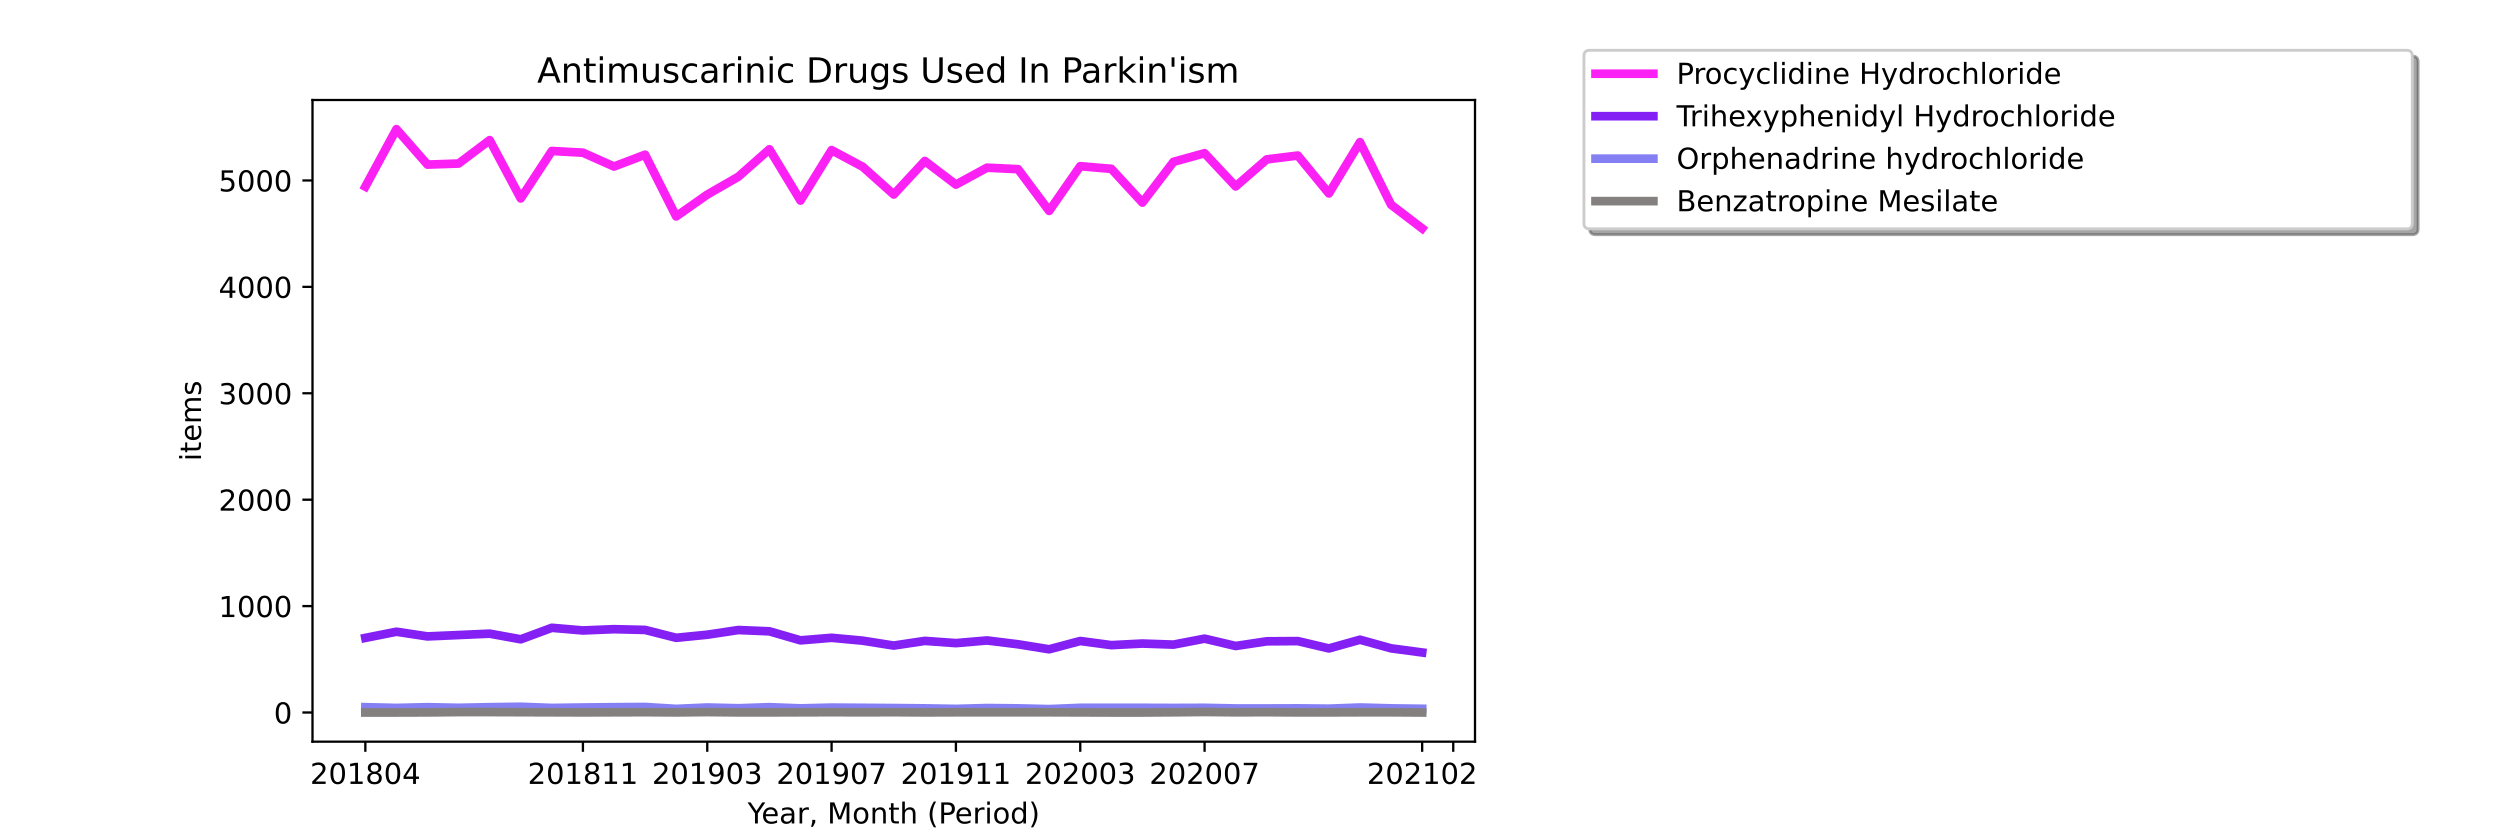 <?xml version="1.0" encoding="utf-8" standalone="no"?>
<!DOCTYPE svg PUBLIC "-//W3C//DTD SVG 1.1//EN"
  "http://www.w3.org/Graphics/SVG/1.1/DTD/svg11.dtd">
<!-- Created with matplotlib (https://matplotlib.org/) -->
<svg height="288pt" version="1.1" viewBox="0 0 864 288" width="864pt" xmlns="http://www.w3.org/2000/svg" xmlns:xlink="http://www.w3.org/1999/xlink">
 <defs>
  <style type="text/css">*{stroke-linecap:butt;stroke-linejoin:round;}</style>
 </defs>
 <g id="figure_1">
  <g id="patch_1">
   <path d="M 0 288 
L 864 288 
L 864 0 
L 0 0 
z
" style="fill:#ffffff;"/>
  </g>
  <g id="axes_1">
   <g id="patch_2">
    <path d="M 108 256.32 
L 509.76 256.32 
L 509.76 34.56 
L 108 34.56 
z
" style="fill:#ffffff;"/>
   </g>
   <g id="matplotlib.axis_1">
    <g id="xtick_1">
     <g id="line2d_1">
      <defs>
       <path d="M 0 0 
L 0 3.5 
" id="m2c5f5cffbd" style="stroke:#000000;stroke-width:0.8;"/>
      </defs>
      <g>
       <use style="stroke:#000000;stroke-width:0.8;" x="126.262" xlink:href="#m2c5f5cffbd" y="256.32"/>
      </g>
     </g>
     <g id="text_1">
      <!-- 201804 -->
      <g transform="translate(107.174 270.918)scale(0.1 -0.1)">
       <defs>
        <path d="M 19.188 8.297 
L 53.609 8.297 
L 53.609 0 
L 7.328 0 
L 7.328 8.297 
Q 12.938 14.109 22.625 23.891 
Q 32.328 33.688 34.812 36.531 
Q 39.547 41.844 41.422 45.531 
Q 43.312 49.219 43.312 52.781 
Q 43.312 58.594 39.234 62.25 
Q 35.156 65.922 28.609 65.922 
Q 23.969 65.922 18.812 64.312 
Q 13.672 62.703 7.812 59.422 
L 7.812 69.391 
Q 13.766 71.781 18.938 73 
Q 24.125 74.219 28.422 74.219 
Q 39.75 74.219 46.484 68.547 
Q 53.219 62.891 53.219 53.422 
Q 53.219 48.922 51.531 44.891 
Q 49.859 40.875 45.406 35.406 
Q 44.188 33.984 37.641 27.219 
Q 31.109 20.453 19.188 8.297 
z
" id="DejaVuSans-50"/>
        <path d="M 31.781 66.406 
Q 24.172 66.406 20.328 58.906 
Q 16.5 51.422 16.5 36.375 
Q 16.5 21.391 20.328 13.891 
Q 24.172 6.391 31.781 6.391 
Q 39.453 6.391 43.281 13.891 
Q 47.125 21.391 47.125 36.375 
Q 47.125 51.422 43.281 58.906 
Q 39.453 66.406 31.781 66.406 
z
M 31.781 74.219 
Q 44.047 74.219 50.516 64.516 
Q 56.984 54.828 56.984 36.375 
Q 56.984 17.969 50.516 8.266 
Q 44.047 -1.422 31.781 -1.422 
Q 19.531 -1.422 13.062 8.266 
Q 6.594 17.969 6.594 36.375 
Q 6.594 54.828 13.062 64.516 
Q 19.531 74.219 31.781 74.219 
z
" id="DejaVuSans-48"/>
        <path d="M 12.406 8.297 
L 28.516 8.297 
L 28.516 63.922 
L 10.984 60.406 
L 10.984 69.391 
L 28.422 72.906 
L 38.281 72.906 
L 38.281 8.297 
L 54.391 8.297 
L 54.391 0 
L 12.406 0 
z
" id="DejaVuSans-49"/>
        <path d="M 31.781 34.625 
Q 24.75 34.625 20.719 30.859 
Q 16.703 27.094 16.703 20.516 
Q 16.703 13.922 20.719 10.156 
Q 24.75 6.391 31.781 6.391 
Q 38.812 6.391 42.859 10.172 
Q 46.922 13.969 46.922 20.516 
Q 46.922 27.094 42.891 30.859 
Q 38.875 34.625 31.781 34.625 
z
M 21.922 38.812 
Q 15.578 40.375 12.031 44.719 
Q 8.5 49.078 8.5 55.328 
Q 8.5 64.062 14.719 69.141 
Q 20.953 74.219 31.781 74.219 
Q 42.672 74.219 48.875 69.141 
Q 55.078 64.062 55.078 55.328 
Q 55.078 49.078 51.531 44.719 
Q 48 40.375 41.703 38.812 
Q 48.828 37.156 52.797 32.312 
Q 56.781 27.484 56.781 20.516 
Q 56.781 9.906 50.312 4.234 
Q 43.844 -1.422 31.781 -1.422 
Q 19.734 -1.422 13.25 4.234 
Q 6.781 9.906 6.781 20.516 
Q 6.781 27.484 10.781 32.312 
Q 14.797 37.156 21.922 38.812 
z
M 18.312 54.391 
Q 18.312 48.734 21.844 45.562 
Q 25.391 42.391 31.781 42.391 
Q 38.141 42.391 41.719 45.562 
Q 45.312 48.734 45.312 54.391 
Q 45.312 60.062 41.719 63.234 
Q 38.141 66.406 31.781 66.406 
Q 25.391 66.406 21.844 63.234 
Q 18.312 60.062 18.312 54.391 
z
" id="DejaVuSans-56"/>
        <path d="M 37.797 64.312 
L 12.891 25.391 
L 37.797 25.391 
z
M 35.203 72.906 
L 47.609 72.906 
L 47.609 25.391 
L 58.016 25.391 
L 58.016 17.188 
L 47.609 17.188 
L 47.609 0 
L 37.797 0 
L 37.797 17.188 
L 4.891 17.188 
L 4.891 26.703 
z
" id="DejaVuSans-52"/>
       </defs>
       <use xlink:href="#DejaVuSans-50"/>
       <use x="63.623" xlink:href="#DejaVuSans-48"/>
       <use x="127.246" xlink:href="#DejaVuSans-49"/>
       <use x="190.869" xlink:href="#DejaVuSans-56"/>
       <use x="254.492" xlink:href="#DejaVuSans-48"/>
       <use x="318.115" xlink:href="#DejaVuSans-52"/>
      </g>
     </g>
    </g>
    <g id="xtick_2">
     <g id="line2d_2">
      <g>
       <use style="stroke:#000000;stroke-width:0.8;" x="201.458" xlink:href="#m2c5f5cffbd" y="256.32"/>
      </g>
     </g>
     <g id="text_2">
      <!-- 201811 -->
      <g transform="translate(182.37 270.918)scale(0.1 -0.1)">
       <use xlink:href="#DejaVuSans-50"/>
       <use x="63.623" xlink:href="#DejaVuSans-48"/>
       <use x="127.246" xlink:href="#DejaVuSans-49"/>
       <use x="190.869" xlink:href="#DejaVuSans-56"/>
       <use x="254.492" xlink:href="#DejaVuSans-49"/>
       <use x="318.115" xlink:href="#DejaVuSans-49"/>
      </g>
     </g>
    </g>
    <g id="xtick_3">
     <g id="line2d_3">
      <g>
       <use style="stroke:#000000;stroke-width:0.8;" x="244.427" xlink:href="#m2c5f5cffbd" y="256.32"/>
      </g>
     </g>
     <g id="text_3">
      <!-- 201903 -->
      <g transform="translate(225.339 270.918)scale(0.1 -0.1)">
       <defs>
        <path d="M 10.984 1.516 
L 10.984 10.5 
Q 14.703 8.734 18.5 7.812 
Q 22.312 6.891 25.984 6.891 
Q 35.75 6.891 40.891 13.453 
Q 46.047 20.016 46.781 33.406 
Q 43.953 29.203 39.594 26.953 
Q 35.25 24.703 29.984 24.703 
Q 19.047 24.703 12.672 31.312 
Q 6.297 37.938 6.297 49.422 
Q 6.297 60.641 12.938 67.422 
Q 19.578 74.219 30.609 74.219 
Q 43.266 74.219 49.922 64.516 
Q 56.594 54.828 56.594 36.375 
Q 56.594 19.141 48.406 8.859 
Q 40.234 -1.422 26.422 -1.422 
Q 22.703 -1.422 18.891 -0.688 
Q 15.094 0.047 10.984 1.516 
z
M 30.609 32.422 
Q 37.25 32.422 41.125 36.953 
Q 45.016 41.5 45.016 49.422 
Q 45.016 57.281 41.125 61.844 
Q 37.25 66.406 30.609 66.406 
Q 23.969 66.406 20.094 61.844 
Q 16.219 57.281 16.219 49.422 
Q 16.219 41.5 20.094 36.953 
Q 23.969 32.422 30.609 32.422 
z
" id="DejaVuSans-57"/>
        <path d="M 40.578 39.312 
Q 47.656 37.797 51.625 33 
Q 55.609 28.219 55.609 21.188 
Q 55.609 10.406 48.188 4.484 
Q 40.766 -1.422 27.094 -1.422 
Q 22.516 -1.422 17.656 -0.516 
Q 12.797 0.391 7.625 2.203 
L 7.625 11.719 
Q 11.719 9.328 16.594 8.109 
Q 21.484 6.891 26.812 6.891 
Q 36.078 6.891 40.938 10.547 
Q 45.797 14.203 45.797 21.188 
Q 45.797 27.641 41.281 31.266 
Q 36.766 34.906 28.719 34.906 
L 20.219 34.906 
L 20.219 43.016 
L 29.109 43.016 
Q 36.375 43.016 40.234 45.922 
Q 44.094 48.828 44.094 54.297 
Q 44.094 59.906 40.109 62.906 
Q 36.141 65.922 28.719 65.922 
Q 24.656 65.922 20.016 65.031 
Q 15.375 64.156 9.812 62.312 
L 9.812 71.094 
Q 15.438 72.656 20.344 73.438 
Q 25.25 74.219 29.594 74.219 
Q 40.828 74.219 47.359 69.109 
Q 53.906 64.016 53.906 55.328 
Q 53.906 49.266 50.438 45.094 
Q 46.969 40.922 40.578 39.312 
z
" id="DejaVuSans-51"/>
       </defs>
       <use xlink:href="#DejaVuSans-50"/>
       <use x="63.623" xlink:href="#DejaVuSans-48"/>
       <use x="127.246" xlink:href="#DejaVuSans-49"/>
       <use x="190.869" xlink:href="#DejaVuSans-57"/>
       <use x="254.492" xlink:href="#DejaVuSans-48"/>
       <use x="318.115" xlink:href="#DejaVuSans-51"/>
      </g>
     </g>
    </g>
    <g id="xtick_4">
     <g id="line2d_4">
      <g>
       <use style="stroke:#000000;stroke-width:0.8;" x="287.396" xlink:href="#m2c5f5cffbd" y="256.32"/>
      </g>
     </g>
     <g id="text_4">
      <!-- 201907 -->
      <g transform="translate(268.308 270.918)scale(0.1 -0.1)">
       <defs>
        <path d="M 8.203 72.906 
L 55.078 72.906 
L 55.078 68.703 
L 28.609 0 
L 18.312 0 
L 43.219 64.594 
L 8.203 64.594 
z
" id="DejaVuSans-55"/>
       </defs>
       <use xlink:href="#DejaVuSans-50"/>
       <use x="63.623" xlink:href="#DejaVuSans-48"/>
       <use x="127.246" xlink:href="#DejaVuSans-49"/>
       <use x="190.869" xlink:href="#DejaVuSans-57"/>
       <use x="254.492" xlink:href="#DejaVuSans-48"/>
       <use x="318.115" xlink:href="#DejaVuSans-55"/>
      </g>
     </g>
    </g>
    <g id="xtick_5">
     <g id="line2d_5">
      <g>
       <use style="stroke:#000000;stroke-width:0.8;" x="330.364" xlink:href="#m2c5f5cffbd" y="256.32"/>
      </g>
     </g>
     <g id="text_5">
      <!-- 201911 -->
      <g transform="translate(311.277 270.918)scale(0.1 -0.1)">
       <use xlink:href="#DejaVuSans-50"/>
       <use x="63.623" xlink:href="#DejaVuSans-48"/>
       <use x="127.246" xlink:href="#DejaVuSans-49"/>
       <use x="190.869" xlink:href="#DejaVuSans-57"/>
       <use x="254.492" xlink:href="#DejaVuSans-49"/>
       <use x="318.115" xlink:href="#DejaVuSans-49"/>
      </g>
     </g>
    </g>
    <g id="xtick_6">
     <g id="line2d_6">
      <g>
       <use style="stroke:#000000;stroke-width:0.8;" x="373.333" xlink:href="#m2c5f5cffbd" y="256.32"/>
      </g>
     </g>
     <g id="text_6">
      <!-- 202003 -->
      <g transform="translate(354.246 270.918)scale(0.1 -0.1)">
       <use xlink:href="#DejaVuSans-50"/>
       <use x="63.623" xlink:href="#DejaVuSans-48"/>
       <use x="127.246" xlink:href="#DejaVuSans-50"/>
       <use x="190.869" xlink:href="#DejaVuSans-48"/>
       <use x="254.492" xlink:href="#DejaVuSans-48"/>
       <use x="318.115" xlink:href="#DejaVuSans-51"/>
      </g>
     </g>
    </g>
    <g id="xtick_7">
     <g id="line2d_7">
      <g>
       <use style="stroke:#000000;stroke-width:0.8;" x="416.302" xlink:href="#m2c5f5cffbd" y="256.32"/>
      </g>
     </g>
     <g id="text_7">
      <!-- 202007 -->
      <g transform="translate(397.215 270.918)scale(0.1 -0.1)">
       <use xlink:href="#DejaVuSans-50"/>
       <use x="63.623" xlink:href="#DejaVuSans-48"/>
       <use x="127.246" xlink:href="#DejaVuSans-50"/>
       <use x="190.869" xlink:href="#DejaVuSans-48"/>
       <use x="254.492" xlink:href="#DejaVuSans-48"/>
       <use x="318.115" xlink:href="#DejaVuSans-55"/>
      </g>
     </g>
    </g>
    <g id="xtick_8">
     <g id="line2d_8">
      <g>
       <use style="stroke:#000000;stroke-width:0.8;" x="491.498" xlink:href="#m2c5f5cffbd" y="256.32"/>
      </g>
     </g>
     <g id="text_8">
      <!-- 202102 -->
      <g transform="translate(472.411 270.918)scale(0.1 -0.1)">
       <use xlink:href="#DejaVuSans-50"/>
       <use x="63.623" xlink:href="#DejaVuSans-48"/>
       <use x="127.246" xlink:href="#DejaVuSans-50"/>
       <use x="190.869" xlink:href="#DejaVuSans-49"/>
       <use x="254.492" xlink:href="#DejaVuSans-48"/>
       <use x="318.115" xlink:href="#DejaVuSans-50"/>
      </g>
     </g>
    </g>
    <g id="xtick_9">
     <g id="line2d_9">
      <g>
       <use style="stroke:#000000;stroke-width:0.8;" x="502.24" xlink:href="#m2c5f5cffbd" y="256.32"/>
      </g>
     </g>
    </g>
    <g id="text_9">
     <!-- Year, Month (Period) -->
     <g transform="translate(258.364 284.597)scale(0.1 -0.1)">
      <defs>
       <path d="M -0.203 72.906 
L 10.406 72.906 
L 30.609 42.922 
L 50.688 72.906 
L 61.281 72.906 
L 35.5 34.719 
L 35.5 0 
L 25.594 0 
L 25.594 34.719 
z
" id="DejaVuSans-89"/>
       <path d="M 56.203 29.594 
L 56.203 25.203 
L 14.891 25.203 
Q 15.484 15.922 20.484 11.062 
Q 25.484 6.203 34.422 6.203 
Q 39.594 6.203 44.453 7.469 
Q 49.312 8.734 54.109 11.281 
L 54.109 2.781 
Q 49.266 0.734 44.188 -0.344 
Q 39.109 -1.422 33.891 -1.422 
Q 20.797 -1.422 13.156 6.188 
Q 5.516 13.812 5.516 26.812 
Q 5.516 40.234 12.766 48.109 
Q 20.016 56 32.328 56 
Q 43.359 56 49.781 48.891 
Q 56.203 41.797 56.203 29.594 
z
M 47.219 32.234 
Q 47.125 39.594 43.094 43.984 
Q 39.062 48.391 32.422 48.391 
Q 24.906 48.391 20.391 44.141 
Q 15.875 39.891 15.188 32.172 
z
" id="DejaVuSans-101"/>
       <path d="M 34.281 27.484 
Q 23.391 27.484 19.188 25 
Q 14.984 22.516 14.984 16.5 
Q 14.984 11.719 18.141 8.906 
Q 21.297 6.109 26.703 6.109 
Q 34.188 6.109 38.703 11.406 
Q 43.219 16.703 43.219 25.484 
L 43.219 27.484 
z
M 52.203 31.203 
L 52.203 0 
L 43.219 0 
L 43.219 8.297 
Q 40.141 3.328 35.547 0.953 
Q 30.953 -1.422 24.312 -1.422 
Q 15.922 -1.422 10.953 3.297 
Q 6 8.016 6 15.922 
Q 6 25.141 12.172 29.828 
Q 18.359 34.516 30.609 34.516 
L 43.219 34.516 
L 43.219 35.406 
Q 43.219 41.609 39.141 45 
Q 35.062 48.391 27.688 48.391 
Q 23 48.391 18.547 47.266 
Q 14.109 46.141 10.016 43.891 
L 10.016 52.203 
Q 14.938 54.109 19.578 55.047 
Q 24.219 56 28.609 56 
Q 40.484 56 46.344 49.844 
Q 52.203 43.703 52.203 31.203 
z
" id="DejaVuSans-97"/>
       <path d="M 41.109 46.297 
Q 39.594 47.172 37.812 47.578 
Q 36.031 48 33.891 48 
Q 26.266 48 22.188 43.047 
Q 18.109 38.094 18.109 28.812 
L 18.109 0 
L 9.078 0 
L 9.078 54.688 
L 18.109 54.688 
L 18.109 46.188 
Q 20.953 51.172 25.484 53.578 
Q 30.031 56 36.531 56 
Q 37.453 56 38.578 55.875 
Q 39.703 55.766 41.062 55.516 
z
" id="DejaVuSans-114"/>
       <path d="M 11.719 12.406 
L 22.016 12.406 
L 22.016 4 
L 14.016 -11.625 
L 7.719 -11.625 
L 11.719 4 
z
" id="DejaVuSans-44"/>
       <path id="DejaVuSans-32"/>
       <path d="M 9.812 72.906 
L 24.516 72.906 
L 43.109 23.297 
L 61.812 72.906 
L 76.516 72.906 
L 76.516 0 
L 66.891 0 
L 66.891 64.016 
L 48.094 14.016 
L 38.188 14.016 
L 19.391 64.016 
L 19.391 0 
L 9.812 0 
z
" id="DejaVuSans-77"/>
       <path d="M 30.609 48.391 
Q 23.391 48.391 19.188 42.75 
Q 14.984 37.109 14.984 27.297 
Q 14.984 17.484 19.156 11.844 
Q 23.344 6.203 30.609 6.203 
Q 37.797 6.203 41.984 11.859 
Q 46.188 17.531 46.188 27.297 
Q 46.188 37.016 41.984 42.703 
Q 37.797 48.391 30.609 48.391 
z
M 30.609 56 
Q 42.328 56 49.016 48.375 
Q 55.719 40.766 55.719 27.297 
Q 55.719 13.875 49.016 6.219 
Q 42.328 -1.422 30.609 -1.422 
Q 18.844 -1.422 12.172 6.219 
Q 5.516 13.875 5.516 27.297 
Q 5.516 40.766 12.172 48.375 
Q 18.844 56 30.609 56 
z
" id="DejaVuSans-111"/>
       <path d="M 54.891 33.016 
L 54.891 0 
L 45.906 0 
L 45.906 32.719 
Q 45.906 40.484 42.875 44.328 
Q 39.844 48.188 33.797 48.188 
Q 26.516 48.188 22.312 43.547 
Q 18.109 38.922 18.109 30.906 
L 18.109 0 
L 9.078 0 
L 9.078 54.688 
L 18.109 54.688 
L 18.109 46.188 
Q 21.344 51.125 25.703 53.562 
Q 30.078 56 35.797 56 
Q 45.219 56 50.047 50.172 
Q 54.891 44.344 54.891 33.016 
z
" id="DejaVuSans-110"/>
       <path d="M 18.312 70.219 
L 18.312 54.688 
L 36.812 54.688 
L 36.812 47.703 
L 18.312 47.703 
L 18.312 18.016 
Q 18.312 11.328 20.141 9.422 
Q 21.969 7.516 27.594 7.516 
L 36.812 7.516 
L 36.812 0 
L 27.594 0 
Q 17.188 0 13.234 3.875 
Q 9.281 7.766 9.281 18.016 
L 9.281 47.703 
L 2.688 47.703 
L 2.688 54.688 
L 9.281 54.688 
L 9.281 70.219 
z
" id="DejaVuSans-116"/>
       <path d="M 54.891 33.016 
L 54.891 0 
L 45.906 0 
L 45.906 32.719 
Q 45.906 40.484 42.875 44.328 
Q 39.844 48.188 33.797 48.188 
Q 26.516 48.188 22.312 43.547 
Q 18.109 38.922 18.109 30.906 
L 18.109 0 
L 9.078 0 
L 9.078 75.984 
L 18.109 75.984 
L 18.109 46.188 
Q 21.344 51.125 25.703 53.562 
Q 30.078 56 35.797 56 
Q 45.219 56 50.047 50.172 
Q 54.891 44.344 54.891 33.016 
z
" id="DejaVuSans-104"/>
       <path d="M 31 75.875 
Q 24.469 64.656 21.281 53.656 
Q 18.109 42.672 18.109 31.391 
Q 18.109 20.125 21.312 9.062 
Q 24.516 -2 31 -13.188 
L 23.188 -13.188 
Q 15.875 -1.703 12.234 9.375 
Q 8.594 20.453 8.594 31.391 
Q 8.594 42.281 12.203 53.312 
Q 15.828 64.359 23.188 75.875 
z
" id="DejaVuSans-40"/>
       <path d="M 19.672 64.797 
L 19.672 37.406 
L 32.078 37.406 
Q 38.969 37.406 42.719 40.969 
Q 46.484 44.531 46.484 51.125 
Q 46.484 57.672 42.719 61.234 
Q 38.969 64.797 32.078 64.797 
z
M 9.812 72.906 
L 32.078 72.906 
Q 44.344 72.906 50.609 67.359 
Q 56.891 61.812 56.891 51.125 
Q 56.891 40.328 50.609 34.812 
Q 44.344 29.297 32.078 29.297 
L 19.672 29.297 
L 19.672 0 
L 9.812 0 
z
" id="DejaVuSans-80"/>
       <path d="M 9.422 54.688 
L 18.406 54.688 
L 18.406 0 
L 9.422 0 
z
M 9.422 75.984 
L 18.406 75.984 
L 18.406 64.594 
L 9.422 64.594 
z
" id="DejaVuSans-105"/>
       <path d="M 45.406 46.391 
L 45.406 75.984 
L 54.391 75.984 
L 54.391 0 
L 45.406 0 
L 45.406 8.203 
Q 42.578 3.328 38.25 0.953 
Q 33.938 -1.422 27.875 -1.422 
Q 17.969 -1.422 11.734 6.484 
Q 5.516 14.406 5.516 27.297 
Q 5.516 40.188 11.734 48.094 
Q 17.969 56 27.875 56 
Q 33.938 56 38.25 53.625 
Q 42.578 51.266 45.406 46.391 
z
M 14.797 27.297 
Q 14.797 17.391 18.875 11.75 
Q 22.953 6.109 30.078 6.109 
Q 37.203 6.109 41.297 11.75 
Q 45.406 17.391 45.406 27.297 
Q 45.406 37.203 41.297 42.844 
Q 37.203 48.484 30.078 48.484 
Q 22.953 48.484 18.875 42.844 
Q 14.797 37.203 14.797 27.297 
z
" id="DejaVuSans-100"/>
       <path d="M 8.016 75.875 
L 15.828 75.875 
Q 23.141 64.359 26.781 53.312 
Q 30.422 42.281 30.422 31.391 
Q 30.422 20.453 26.781 9.375 
Q 23.141 -1.703 15.828 -13.188 
L 8.016 -13.188 
Q 14.5 -2 17.703 9.062 
Q 20.906 20.125 20.906 31.391 
Q 20.906 42.672 17.703 53.656 
Q 14.5 64.656 8.016 75.875 
z
" id="DejaVuSans-41"/>
      </defs>
      <use xlink:href="#DejaVuSans-89"/>
      <use x="47.834" xlink:href="#DejaVuSans-101"/>
      <use x="109.357" xlink:href="#DejaVuSans-97"/>
      <use x="170.637" xlink:href="#DejaVuSans-114"/>
      <use x="211.75" xlink:href="#DejaVuSans-44"/>
      <use x="243.537" xlink:href="#DejaVuSans-32"/>
      <use x="275.324" xlink:href="#DejaVuSans-77"/>
      <use x="361.604" xlink:href="#DejaVuSans-111"/>
      <use x="422.785" xlink:href="#DejaVuSans-110"/>
      <use x="486.164" xlink:href="#DejaVuSans-116"/>
      <use x="525.373" xlink:href="#DejaVuSans-104"/>
      <use x="588.752" xlink:href="#DejaVuSans-32"/>
      <use x="620.539" xlink:href="#DejaVuSans-40"/>
      <use x="659.553" xlink:href="#DejaVuSans-80"/>
      <use x="716.23" xlink:href="#DejaVuSans-101"/>
      <use x="777.754" xlink:href="#DejaVuSans-114"/>
      <use x="818.867" xlink:href="#DejaVuSans-105"/>
      <use x="846.65" xlink:href="#DejaVuSans-111"/>
      <use x="907.832" xlink:href="#DejaVuSans-100"/>
      <use x="971.309" xlink:href="#DejaVuSans-41"/>
     </g>
    </g>
   </g>
   <g id="matplotlib.axis_2">
    <g id="ytick_1">
     <g id="line2d_10">
      <defs>
       <path d="M 0 0 
L -3.5 0 
" id="mcbe0112a7b" style="stroke:#000000;stroke-width:0.8;"/>
      </defs>
      <g>
       <use style="stroke:#000000;stroke-width:0.8;" x="108" xlink:href="#mcbe0112a7b" y="246.24"/>
      </g>
     </g>
     <g id="text_10">
      <!-- 0 -->
      <g transform="translate(94.638 250.039)scale(0.1 -0.1)">
       <use xlink:href="#DejaVuSans-48"/>
      </g>
     </g>
    </g>
    <g id="ytick_2">
     <g id="line2d_11">
      <g>
       <use style="stroke:#000000;stroke-width:0.8;" x="108" xlink:href="#mcbe0112a7b" y="209.465"/>
      </g>
     </g>
     <g id="text_11">
      <!-- 1000 -->
      <g transform="translate(75.55 213.264)scale(0.1 -0.1)">
       <use xlink:href="#DejaVuSans-49"/>
       <use x="63.623" xlink:href="#DejaVuSans-48"/>
       <use x="127.246" xlink:href="#DejaVuSans-48"/>
       <use x="190.869" xlink:href="#DejaVuSans-48"/>
      </g>
     </g>
    </g>
    <g id="ytick_3">
     <g id="line2d_12">
      <g>
       <use style="stroke:#000000;stroke-width:0.8;" x="108" xlink:href="#mcbe0112a7b" y="172.69"/>
      </g>
     </g>
     <g id="text_12">
      <!-- 2000 -->
      <g transform="translate(75.55 176.489)scale(0.1 -0.1)">
       <use xlink:href="#DejaVuSans-50"/>
       <use x="63.623" xlink:href="#DejaVuSans-48"/>
       <use x="127.246" xlink:href="#DejaVuSans-48"/>
       <use x="190.869" xlink:href="#DejaVuSans-48"/>
      </g>
     </g>
    </g>
    <g id="ytick_4">
     <g id="line2d_13">
      <g>
       <use style="stroke:#000000;stroke-width:0.8;" x="108" xlink:href="#mcbe0112a7b" y="135.915"/>
      </g>
     </g>
     <g id="text_13">
      <!-- 3000 -->
      <g transform="translate(75.55 139.715)scale(0.1 -0.1)">
       <use xlink:href="#DejaVuSans-51"/>
       <use x="63.623" xlink:href="#DejaVuSans-48"/>
       <use x="127.246" xlink:href="#DejaVuSans-48"/>
       <use x="190.869" xlink:href="#DejaVuSans-48"/>
      </g>
     </g>
    </g>
    <g id="ytick_5">
     <g id="line2d_14">
      <g>
       <use style="stroke:#000000;stroke-width:0.8;" x="108" xlink:href="#mcbe0112a7b" y="99.14"/>
      </g>
     </g>
     <g id="text_14">
      <!-- 4000 -->
      <g transform="translate(75.55 102.94)scale(0.1 -0.1)">
       <use xlink:href="#DejaVuSans-52"/>
       <use x="63.623" xlink:href="#DejaVuSans-48"/>
       <use x="127.246" xlink:href="#DejaVuSans-48"/>
       <use x="190.869" xlink:href="#DejaVuSans-48"/>
      </g>
     </g>
    </g>
    <g id="ytick_6">
     <g id="line2d_15">
      <g>
       <use style="stroke:#000000;stroke-width:0.8;" x="108" xlink:href="#mcbe0112a7b" y="62.366"/>
      </g>
     </g>
     <g id="text_15">
      <!-- 5000 -->
      <g transform="translate(75.55 66.165)scale(0.1 -0.1)">
       <defs>
        <path d="M 10.797 72.906 
L 49.516 72.906 
L 49.516 64.594 
L 19.828 64.594 
L 19.828 46.734 
Q 21.969 47.469 24.109 47.828 
Q 26.266 48.188 28.422 48.188 
Q 40.625 48.188 47.75 41.5 
Q 54.891 34.812 54.891 23.391 
Q 54.891 11.625 47.562 5.094 
Q 40.234 -1.422 26.906 -1.422 
Q 22.312 -1.422 17.547 -0.641 
Q 12.797 0.141 7.719 1.703 
L 7.719 11.625 
Q 12.109 9.234 16.797 8.062 
Q 21.484 6.891 26.703 6.891 
Q 35.156 6.891 40.078 11.328 
Q 45.016 15.766 45.016 23.391 
Q 45.016 31 40.078 35.438 
Q 35.156 39.891 26.703 39.891 
Q 22.75 39.891 18.812 39.016 
Q 14.891 38.141 10.797 36.281 
z
" id="DejaVuSans-53"/>
       </defs>
       <use xlink:href="#DejaVuSans-53"/>
       <use x="63.623" xlink:href="#DejaVuSans-48"/>
       <use x="127.246" xlink:href="#DejaVuSans-48"/>
       <use x="190.869" xlink:href="#DejaVuSans-48"/>
      </g>
     </g>
    </g>
    <g id="text_16">
     <!-- items -->
     <g transform="translate(69.47 159.341)rotate(-90)scale(0.1 -0.1)">
      <defs>
       <path d="M 52 44.188 
Q 55.375 50.25 60.062 53.125 
Q 64.75 56 71.094 56 
Q 79.641 56 84.281 50.016 
Q 88.922 44.047 88.922 33.016 
L 88.922 0 
L 79.891 0 
L 79.891 32.719 
Q 79.891 40.578 77.094 44.375 
Q 74.312 48.188 68.609 48.188 
Q 61.625 48.188 57.562 43.547 
Q 53.516 38.922 53.516 30.906 
L 53.516 0 
L 44.484 0 
L 44.484 32.719 
Q 44.484 40.625 41.703 44.406 
Q 38.922 48.188 33.109 48.188 
Q 26.219 48.188 22.156 43.531 
Q 18.109 38.875 18.109 30.906 
L 18.109 0 
L 9.078 0 
L 9.078 54.688 
L 18.109 54.688 
L 18.109 46.188 
Q 21.188 51.219 25.484 53.609 
Q 29.781 56 35.688 56 
Q 41.656 56 45.828 52.969 
Q 50 49.953 52 44.188 
z
" id="DejaVuSans-109"/>
       <path d="M 44.281 53.078 
L 44.281 44.578 
Q 40.484 46.531 36.375 47.5 
Q 32.281 48.484 27.875 48.484 
Q 21.188 48.484 17.844 46.438 
Q 14.5 44.391 14.5 40.281 
Q 14.5 37.156 16.891 35.375 
Q 19.281 33.594 26.516 31.984 
L 29.594 31.297 
Q 39.156 29.25 43.188 25.516 
Q 47.219 21.781 47.219 15.094 
Q 47.219 7.469 41.188 3.016 
Q 35.156 -1.422 24.609 -1.422 
Q 20.219 -1.422 15.453 -0.562 
Q 10.688 0.297 5.422 2 
L 5.422 11.281 
Q 10.406 8.688 15.234 7.391 
Q 20.062 6.109 24.812 6.109 
Q 31.156 6.109 34.562 8.281 
Q 37.984 10.453 37.984 14.406 
Q 37.984 18.062 35.516 20.016 
Q 33.062 21.969 24.703 23.781 
L 21.578 24.516 
Q 13.234 26.266 9.516 29.906 
Q 5.812 33.547 5.812 39.891 
Q 5.812 47.609 11.281 51.797 
Q 16.75 56 26.812 56 
Q 31.781 56 36.172 55.266 
Q 40.578 54.547 44.281 53.078 
z
" id="DejaVuSans-115"/>
      </defs>
      <use xlink:href="#DejaVuSans-105"/>
      <use x="27.783" xlink:href="#DejaVuSans-116"/>
      <use x="66.992" xlink:href="#DejaVuSans-101"/>
      <use x="128.516" xlink:href="#DejaVuSans-109"/>
      <use x="225.928" xlink:href="#DejaVuSans-115"/>
     </g>
    </g>
   </g>
   <g id="line2d_16">
    <path clip-path="url(#p29d632860d)" d="M 126.262 64.498 
L 137.004 44.64 
L 147.746 56.886 
L 158.489 56.518 
L 169.231 48.428 
L 179.973 68.58 
L 190.715 52.179 
L 201.458 52.767 
L 212.2 57.548 
L 222.942 53.466 
L 233.684 74.795 
L 244.427 67.257 
L 255.169 61.078 
L 265.911 51.59 
L 276.653 69.316 
L 287.396 51.885 
L 298.138 57.622 
L 308.88 67.22 
L 319.622 55.636 
L 330.364 63.8 
L 341.107 57.953 
L 351.849 58.467 
L 362.591 72.883 
L 373.333 57.438 
L 384.076 58.357 
L 394.818 70.015 
L 405.56 55.93 
L 416.302 52.951 
L 427.045 64.425 
L 437.787 55.084 
L 448.529 53.76 
L 459.271 66.852 
L 470.014 49.127 
L 480.756 70.75 
L 491.498 78.951 
" style="fill:none;stroke:#fb20f3;stroke-linecap:square;stroke-width:3;"/>
   </g>
   <g id="line2d_17">
    <path clip-path="url(#p29d632860d)" d="M 126.262 220.461 
L 137.004 218.328 
L 147.746 219.946 
L 158.489 219.468 
L 169.231 218.99 
L 179.973 220.939 
L 190.715 216.967 
L 201.458 217.887 
L 212.2 217.445 
L 222.942 217.703 
L 233.684 220.424 
L 244.427 219.358 
L 255.169 217.739 
L 265.911 218.181 
L 276.653 221.307 
L 287.396 220.424 
L 298.138 221.417 
L 308.88 223.109 
L 319.622 221.49 
L 330.364 222.263 
L 341.107 221.343 
L 351.849 222.667 
L 362.591 224.396 
L 373.333 221.527 
L 384.076 222.961 
L 394.818 222.41 
L 405.56 222.778 
L 416.302 220.718 
L 427.045 223.256 
L 437.787 221.638 
L 448.529 221.564 
L 459.271 224.102 
L 470.014 221.086 
L 480.756 224.065 
L 491.498 225.499 
" style="fill:none;stroke:#8420f3;stroke-linecap:square;stroke-width:3;"/>
   </g>
   <g id="line2d_18">
    <path clip-path="url(#p29d632860d)" d="M 126.262 244.401 
L 137.004 244.659 
L 147.746 244.401 
L 158.489 244.622 
L 169.231 244.401 
L 179.973 244.254 
L 190.715 244.659 
L 201.458 244.512 
L 212.2 244.401 
L 222.942 244.328 
L 233.684 244.99 
L 244.427 244.512 
L 255.169 244.769 
L 265.911 244.401 
L 276.653 244.806 
L 287.396 244.548 
L 298.138 244.622 
L 308.88 244.695 
L 319.622 244.806 
L 330.364 244.99 
L 341.107 244.695 
L 351.849 244.806 
L 362.591 245.063 
L 373.333 244.622 
L 384.076 244.622 
L 394.818 244.622 
L 405.56 244.659 
L 416.302 244.622 
L 427.045 244.843 
L 437.787 244.843 
L 448.529 244.806 
L 459.271 244.916 
L 470.014 244.512 
L 480.756 244.806 
L 491.498 244.953 
" style="fill:none;stroke:#8480f3;stroke-linecap:square;stroke-width:3;"/>
   </g>
   <g id="line2d_19">
    <path clip-path="url(#p29d632860d)" d="M 126.262 246.24 
L 137.004 246.24 
L 147.746 246.203 
L 158.489 246.093 
L 169.231 246.093 
L 179.973 246.13 
L 190.715 246.166 
L 201.458 246.203 
L 212.2 246.166 
L 222.942 246.13 
L 233.684 246.203 
L 244.427 246.093 
L 255.169 246.203 
L 265.911 246.203 
L 276.653 246.166 
L 287.396 246.13 
L 298.138 246.166 
L 308.88 246.13 
L 319.622 246.203 
L 330.364 246.166 
L 341.107 246.166 
L 351.849 246.166 
L 362.591 246.166 
L 373.333 246.203 
L 384.076 246.24 
L 394.818 246.24 
L 405.56 246.166 
L 416.302 246.056 
L 427.045 246.166 
L 437.787 246.13 
L 448.529 246.203 
L 459.271 246.203 
L 470.014 246.166 
L 480.756 246.166 
L 491.498 246.24 
" style="fill:none;stroke:#84807f;stroke-linecap:square;stroke-width:3;"/>
   </g>
   <g id="patch_3">
    <path d="M 108 256.32 
L 108 34.56 
" style="fill:none;stroke:#000000;stroke-linecap:square;stroke-linejoin:miter;stroke-width:0.8;"/>
   </g>
   <g id="patch_4">
    <path d="M 509.76 256.32 
L 509.76 34.56 
" style="fill:none;stroke:#000000;stroke-linecap:square;stroke-linejoin:miter;stroke-width:0.8;"/>
   </g>
   <g id="patch_5">
    <path d="M 108 256.32 
L 509.76 256.32 
" style="fill:none;stroke:#000000;stroke-linecap:square;stroke-linejoin:miter;stroke-width:0.8;"/>
   </g>
   <g id="patch_6">
    <path d="M 108 34.56 
L 509.76 34.56 
" style="fill:none;stroke:#000000;stroke-linecap:square;stroke-linejoin:miter;stroke-width:0.8;"/>
   </g>
   <g id="text_17">
    <!-- Antimuscarinic Drugs Used In Parkin'ism  -->
    <g transform="translate(185.634 28.56)scale(0.12 -0.12)">
     <defs>
      <path d="M 34.188 63.188 
L 20.797 26.906 
L 47.609 26.906 
z
M 28.609 72.906 
L 39.797 72.906 
L 67.578 0 
L 57.328 0 
L 50.688 18.703 
L 17.828 18.703 
L 11.188 0 
L 0.781 0 
z
" id="DejaVuSans-65"/>
      <path d="M 8.5 21.578 
L 8.5 54.688 
L 17.484 54.688 
L 17.484 21.922 
Q 17.484 14.156 20.5 10.266 
Q 23.531 6.391 29.594 6.391 
Q 36.859 6.391 41.078 11.031 
Q 45.312 15.672 45.312 23.688 
L 45.312 54.688 
L 54.297 54.688 
L 54.297 0 
L 45.312 0 
L 45.312 8.406 
Q 42.047 3.422 37.719 1 
Q 33.406 -1.422 27.688 -1.422 
Q 18.266 -1.422 13.375 4.438 
Q 8.5 10.297 8.5 21.578 
z
M 31.109 56 
z
" id="DejaVuSans-117"/>
      <path d="M 48.781 52.594 
L 48.781 44.188 
Q 44.969 46.297 41.141 47.344 
Q 37.312 48.391 33.406 48.391 
Q 24.656 48.391 19.812 42.844 
Q 14.984 37.312 14.984 27.297 
Q 14.984 17.281 19.812 11.734 
Q 24.656 6.203 33.406 6.203 
Q 37.312 6.203 41.141 7.25 
Q 44.969 8.297 48.781 10.406 
L 48.781 2.094 
Q 45.016 0.344 40.984 -0.531 
Q 36.969 -1.422 32.422 -1.422 
Q 20.062 -1.422 12.781 6.344 
Q 5.516 14.109 5.516 27.297 
Q 5.516 40.672 12.859 48.328 
Q 20.219 56 33.016 56 
Q 37.156 56 41.109 55.141 
Q 45.062 54.297 48.781 52.594 
z
" id="DejaVuSans-99"/>
      <path d="M 19.672 64.797 
L 19.672 8.109 
L 31.594 8.109 
Q 46.688 8.109 53.688 14.938 
Q 60.688 21.781 60.688 36.531 
Q 60.688 51.172 53.688 57.984 
Q 46.688 64.797 31.594 64.797 
z
M 9.812 72.906 
L 30.078 72.906 
Q 51.266 72.906 61.172 64.094 
Q 71.094 55.281 71.094 36.531 
Q 71.094 17.672 61.125 8.828 
Q 51.172 0 30.078 0 
L 9.812 0 
z
" id="DejaVuSans-68"/>
      <path d="M 45.406 27.984 
Q 45.406 37.75 41.375 43.109 
Q 37.359 48.484 30.078 48.484 
Q 22.859 48.484 18.828 43.109 
Q 14.797 37.75 14.797 27.984 
Q 14.797 18.266 18.828 12.891 
Q 22.859 7.516 30.078 7.516 
Q 37.359 7.516 41.375 12.891 
Q 45.406 18.266 45.406 27.984 
z
M 54.391 6.781 
Q 54.391 -7.172 48.188 -13.984 
Q 42 -20.797 29.203 -20.797 
Q 24.469 -20.797 20.266 -20.094 
Q 16.062 -19.391 12.109 -17.922 
L 12.109 -9.188 
Q 16.062 -11.328 19.922 -12.344 
Q 23.781 -13.375 27.781 -13.375 
Q 36.625 -13.375 41.016 -8.766 
Q 45.406 -4.156 45.406 5.172 
L 45.406 9.625 
Q 42.625 4.781 38.281 2.391 
Q 33.938 0 27.875 0 
Q 17.828 0 11.672 7.656 
Q 5.516 15.328 5.516 27.984 
Q 5.516 40.672 11.672 48.328 
Q 17.828 56 27.875 56 
Q 33.938 56 38.281 53.609 
Q 42.625 51.219 45.406 46.391 
L 45.406 54.688 
L 54.391 54.688 
z
" id="DejaVuSans-103"/>
      <path d="M 8.688 72.906 
L 18.609 72.906 
L 18.609 28.609 
Q 18.609 16.891 22.844 11.734 
Q 27.094 6.594 36.625 6.594 
Q 46.094 6.594 50.344 11.734 
Q 54.594 16.891 54.594 28.609 
L 54.594 72.906 
L 64.5 72.906 
L 64.5 27.391 
Q 64.5 13.141 57.438 5.859 
Q 50.391 -1.422 36.625 -1.422 
Q 22.797 -1.422 15.734 5.859 
Q 8.688 13.141 8.688 27.391 
z
" id="DejaVuSans-85"/>
      <path d="M 9.812 72.906 
L 19.672 72.906 
L 19.672 0 
L 9.812 0 
z
" id="DejaVuSans-73"/>
      <path d="M 9.078 75.984 
L 18.109 75.984 
L 18.109 31.109 
L 44.922 54.688 
L 56.391 54.688 
L 27.391 29.109 
L 57.625 0 
L 45.906 0 
L 18.109 26.703 
L 18.109 0 
L 9.078 0 
z
" id="DejaVuSans-107"/>
      <path d="M 17.922 72.906 
L 17.922 45.797 
L 9.625 45.797 
L 9.625 72.906 
z
" id="DejaVuSans-39"/>
     </defs>
     <use xlink:href="#DejaVuSans-65"/>
     <use x="68.408" xlink:href="#DejaVuSans-110"/>
     <use x="131.787" xlink:href="#DejaVuSans-116"/>
     <use x="170.996" xlink:href="#DejaVuSans-105"/>
     <use x="198.779" xlink:href="#DejaVuSans-109"/>
     <use x="296.191" xlink:href="#DejaVuSans-117"/>
     <use x="359.57" xlink:href="#DejaVuSans-115"/>
     <use x="411.67" xlink:href="#DejaVuSans-99"/>
     <use x="466.65" xlink:href="#DejaVuSans-97"/>
     <use x="527.93" xlink:href="#DejaVuSans-114"/>
     <use x="569.043" xlink:href="#DejaVuSans-105"/>
     <use x="596.826" xlink:href="#DejaVuSans-110"/>
     <use x="660.205" xlink:href="#DejaVuSans-105"/>
     <use x="687.988" xlink:href="#DejaVuSans-99"/>
     <use x="742.969" xlink:href="#DejaVuSans-32"/>
     <use x="774.756" xlink:href="#DejaVuSans-68"/>
     <use x="851.758" xlink:href="#DejaVuSans-114"/>
     <use x="892.871" xlink:href="#DejaVuSans-117"/>
     <use x="956.25" xlink:href="#DejaVuSans-103"/>
     <use x="1019.727" xlink:href="#DejaVuSans-115"/>
     <use x="1071.826" xlink:href="#DejaVuSans-32"/>
     <use x="1103.613" xlink:href="#DejaVuSans-85"/>
     <use x="1176.807" xlink:href="#DejaVuSans-115"/>
     <use x="1228.906" xlink:href="#DejaVuSans-101"/>
     <use x="1290.43" xlink:href="#DejaVuSans-100"/>
     <use x="1353.906" xlink:href="#DejaVuSans-32"/>
     <use x="1385.693" xlink:href="#DejaVuSans-73"/>
     <use x="1415.186" xlink:href="#DejaVuSans-110"/>
     <use x="1478.564" xlink:href="#DejaVuSans-32"/>
     <use x="1510.352" xlink:href="#DejaVuSans-80"/>
     <use x="1566.154" xlink:href="#DejaVuSans-97"/>
     <use x="1627.434" xlink:href="#DejaVuSans-114"/>
     <use x="1668.547" xlink:href="#DejaVuSans-107"/>
     <use x="1726.457" xlink:href="#DejaVuSans-105"/>
     <use x="1754.24" xlink:href="#DejaVuSans-110"/>
     <use x="1817.619" xlink:href="#DejaVuSans-39"/>
     <use x="1845.109" xlink:href="#DejaVuSans-105"/>
     <use x="1872.893" xlink:href="#DejaVuSans-115"/>
     <use x="1924.992" xlink:href="#DejaVuSans-109"/>
     <use x="2022.404" xlink:href="#DejaVuSans-32"/>
    </g>
   </g>
   <g id="legend_1">
    <g id="patch_7">
     <path d="M 551.407 81.097 
L 833.697 81.097 
Q 835.697 81.097 835.697 79.097 
L 835.697 21.384 
Q 835.697 19.384 833.697 19.384 
L 551.407 19.384 
Q 549.407 19.384 549.407 21.384 
L 549.407 79.097 
Q 549.407 81.097 551.407 81.097 
z
" style="fill:#4c4c4c;opacity:0.5;stroke:#4c4c4c;stroke-linejoin:miter;"/>
    </g>
    <g id="patch_8">
     <path d="M 549.407 79.097 
L 831.697 79.097 
Q 833.697 79.097 833.697 77.097 
L 833.697 19.384 
Q 833.697 17.384 831.697 17.384 
L 549.407 17.384 
Q 547.407 17.384 547.407 19.384 
L 547.407 77.097 
Q 547.407 79.097 549.407 79.097 
z
" style="fill:#ffffff;stroke:#cccccc;stroke-linejoin:miter;"/>
    </g>
    <g id="line2d_20">
     <path d="M 551.407 25.482 
L 571.407 25.482 
" style="fill:none;stroke:#fb20f3;stroke-linecap:square;stroke-width:3;"/>
    </g>
    <g id="line2d_21"/>
    <g id="text_18">
     <!-- Procyclidine Hydrochloride                                   -->
     <g transform="translate(579.407 28.982)scale(0.1 -0.1)">
      <defs>
       <path d="M 32.172 -5.078 
Q 28.375 -14.844 24.75 -17.812 
Q 21.141 -20.797 15.094 -20.797 
L 7.906 -20.797 
L 7.906 -13.281 
L 13.188 -13.281 
Q 16.891 -13.281 18.938 -11.516 
Q 21 -9.766 23.484 -3.219 
L 25.094 0.875 
L 2.984 54.688 
L 12.5 54.688 
L 29.594 11.922 
L 46.688 54.688 
L 56.203 54.688 
z
" id="DejaVuSans-121"/>
       <path d="M 9.422 75.984 
L 18.406 75.984 
L 18.406 0 
L 9.422 0 
z
" id="DejaVuSans-108"/>
       <path d="M 9.812 72.906 
L 19.672 72.906 
L 19.672 43.016 
L 55.516 43.016 
L 55.516 72.906 
L 65.375 72.906 
L 65.375 0 
L 55.516 0 
L 55.516 34.719 
L 19.672 34.719 
L 19.672 0 
L 9.812 0 
z
" id="DejaVuSans-72"/>
      </defs>
      <use xlink:href="#DejaVuSans-80"/>
      <use x="58.553" xlink:href="#DejaVuSans-114"/>
      <use x="97.416" xlink:href="#DejaVuSans-111"/>
      <use x="158.598" xlink:href="#DejaVuSans-99"/>
      <use x="213.578" xlink:href="#DejaVuSans-121"/>
      <use x="272.758" xlink:href="#DejaVuSans-99"/>
      <use x="327.738" xlink:href="#DejaVuSans-108"/>
      <use x="355.521" xlink:href="#DejaVuSans-105"/>
      <use x="383.305" xlink:href="#DejaVuSans-100"/>
      <use x="446.781" xlink:href="#DejaVuSans-105"/>
      <use x="474.564" xlink:href="#DejaVuSans-110"/>
      <use x="537.943" xlink:href="#DejaVuSans-101"/>
      <use x="599.467" xlink:href="#DejaVuSans-32"/>
      <use x="631.254" xlink:href="#DejaVuSans-72"/>
      <use x="706.449" xlink:href="#DejaVuSans-121"/>
      <use x="765.629" xlink:href="#DejaVuSans-100"/>
      <use x="829.105" xlink:href="#DejaVuSans-114"/>
      <use x="867.969" xlink:href="#DejaVuSans-111"/>
      <use x="929.15" xlink:href="#DejaVuSans-99"/>
      <use x="984.131" xlink:href="#DejaVuSans-104"/>
      <use x="1047.51" xlink:href="#DejaVuSans-108"/>
      <use x="1075.293" xlink:href="#DejaVuSans-111"/>
      <use x="1136.475" xlink:href="#DejaVuSans-114"/>
      <use x="1177.588" xlink:href="#DejaVuSans-105"/>
      <use x="1205.371" xlink:href="#DejaVuSans-100"/>
      <use x="1268.848" xlink:href="#DejaVuSans-101"/>
      <use x="1330.371" xlink:href="#DejaVuSans-32"/>
      <use x="1362.158" xlink:href="#DejaVuSans-32"/>
      <use x="1393.945" xlink:href="#DejaVuSans-32"/>
      <use x="1425.732" xlink:href="#DejaVuSans-32"/>
      <use x="1457.52" xlink:href="#DejaVuSans-32"/>
      <use x="1489.307" xlink:href="#DejaVuSans-32"/>
      <use x="1521.094" xlink:href="#DejaVuSans-32"/>
      <use x="1552.881" xlink:href="#DejaVuSans-32"/>
      <use x="1584.668" xlink:href="#DejaVuSans-32"/>
      <use x="1616.455" xlink:href="#DejaVuSans-32"/>
      <use x="1648.242" xlink:href="#DejaVuSans-32"/>
      <use x="1680.029" xlink:href="#DejaVuSans-32"/>
      <use x="1711.816" xlink:href="#DejaVuSans-32"/>
      <use x="1743.604" xlink:href="#DejaVuSans-32"/>
      <use x="1775.391" xlink:href="#DejaVuSans-32"/>
      <use x="1807.178" xlink:href="#DejaVuSans-32"/>
      <use x="1838.965" xlink:href="#DejaVuSans-32"/>
      <use x="1870.752" xlink:href="#DejaVuSans-32"/>
      <use x="1902.539" xlink:href="#DejaVuSans-32"/>
      <use x="1934.326" xlink:href="#DejaVuSans-32"/>
      <use x="1966.113" xlink:href="#DejaVuSans-32"/>
      <use x="1997.9" xlink:href="#DejaVuSans-32"/>
      <use x="2029.688" xlink:href="#DejaVuSans-32"/>
      <use x="2061.475" xlink:href="#DejaVuSans-32"/>
      <use x="2093.262" xlink:href="#DejaVuSans-32"/>
      <use x="2125.049" xlink:href="#DejaVuSans-32"/>
      <use x="2156.836" xlink:href="#DejaVuSans-32"/>
      <use x="2188.623" xlink:href="#DejaVuSans-32"/>
      <use x="2220.41" xlink:href="#DejaVuSans-32"/>
      <use x="2252.197" xlink:href="#DejaVuSans-32"/>
      <use x="2283.984" xlink:href="#DejaVuSans-32"/>
      <use x="2315.771" xlink:href="#DejaVuSans-32"/>
      <use x="2347.559" xlink:href="#DejaVuSans-32"/>
      <use x="2379.346" xlink:href="#DejaVuSans-32"/>
     </g>
    </g>
    <g id="line2d_22">
     <path d="M 551.407 40.161 
L 571.407 40.161 
" style="fill:none;stroke:#8420f3;stroke-linecap:square;stroke-width:3;"/>
    </g>
    <g id="line2d_23"/>
    <g id="text_19">
     <!-- Trihexyphenidyl Hydrochloride                                -->
     <g transform="translate(579.407 43.661)scale(0.1 -0.1)">
      <defs>
       <path d="M -0.297 72.906 
L 61.375 72.906 
L 61.375 64.594 
L 35.5 64.594 
L 35.5 0 
L 25.594 0 
L 25.594 64.594 
L -0.297 64.594 
z
" id="DejaVuSans-84"/>
       <path d="M 54.891 54.688 
L 35.109 28.078 
L 55.906 0 
L 45.312 0 
L 29.391 21.484 
L 13.484 0 
L 2.875 0 
L 24.125 28.609 
L 4.688 54.688 
L 15.281 54.688 
L 29.781 35.203 
L 44.281 54.688 
z
" id="DejaVuSans-120"/>
       <path d="M 18.109 8.203 
L 18.109 -20.797 
L 9.078 -20.797 
L 9.078 54.688 
L 18.109 54.688 
L 18.109 46.391 
Q 20.953 51.266 25.266 53.625 
Q 29.594 56 35.594 56 
Q 45.562 56 51.781 48.094 
Q 58.016 40.188 58.016 27.297 
Q 58.016 14.406 51.781 6.484 
Q 45.562 -1.422 35.594 -1.422 
Q 29.594 -1.422 25.266 0.953 
Q 20.953 3.328 18.109 8.203 
z
M 48.688 27.297 
Q 48.688 37.203 44.609 42.844 
Q 40.531 48.484 33.406 48.484 
Q 26.266 48.484 22.188 42.844 
Q 18.109 37.203 18.109 27.297 
Q 18.109 17.391 22.188 11.75 
Q 26.266 6.109 33.406 6.109 
Q 40.531 6.109 44.609 11.75 
Q 48.688 17.391 48.688 27.297 
z
" id="DejaVuSans-112"/>
      </defs>
      <use xlink:href="#DejaVuSans-84"/>
      <use x="46.334" xlink:href="#DejaVuSans-114"/>
      <use x="87.447" xlink:href="#DejaVuSans-105"/>
      <use x="115.23" xlink:href="#DejaVuSans-104"/>
      <use x="178.609" xlink:href="#DejaVuSans-101"/>
      <use x="238.383" xlink:href="#DejaVuSans-120"/>
      <use x="297.562" xlink:href="#DejaVuSans-121"/>
      <use x="356.742" xlink:href="#DejaVuSans-112"/>
      <use x="420.219" xlink:href="#DejaVuSans-104"/>
      <use x="483.598" xlink:href="#DejaVuSans-101"/>
      <use x="545.121" xlink:href="#DejaVuSans-110"/>
      <use x="608.5" xlink:href="#DejaVuSans-105"/>
      <use x="636.283" xlink:href="#DejaVuSans-100"/>
      <use x="699.76" xlink:href="#DejaVuSans-121"/>
      <use x="758.939" xlink:href="#DejaVuSans-108"/>
      <use x="786.723" xlink:href="#DejaVuSans-32"/>
      <use x="818.51" xlink:href="#DejaVuSans-72"/>
      <use x="893.705" xlink:href="#DejaVuSans-121"/>
      <use x="952.885" xlink:href="#DejaVuSans-100"/>
      <use x="1016.361" xlink:href="#DejaVuSans-114"/>
      <use x="1055.225" xlink:href="#DejaVuSans-111"/>
      <use x="1116.406" xlink:href="#DejaVuSans-99"/>
      <use x="1171.387" xlink:href="#DejaVuSans-104"/>
      <use x="1234.766" xlink:href="#DejaVuSans-108"/>
      <use x="1262.549" xlink:href="#DejaVuSans-111"/>
      <use x="1323.73" xlink:href="#DejaVuSans-114"/>
      <use x="1364.844" xlink:href="#DejaVuSans-105"/>
      <use x="1392.627" xlink:href="#DejaVuSans-100"/>
      <use x="1456.104" xlink:href="#DejaVuSans-101"/>
      <use x="1517.627" xlink:href="#DejaVuSans-32"/>
      <use x="1549.414" xlink:href="#DejaVuSans-32"/>
      <use x="1581.201" xlink:href="#DejaVuSans-32"/>
      <use x="1612.988" xlink:href="#DejaVuSans-32"/>
      <use x="1644.775" xlink:href="#DejaVuSans-32"/>
      <use x="1676.562" xlink:href="#DejaVuSans-32"/>
      <use x="1708.35" xlink:href="#DejaVuSans-32"/>
      <use x="1740.137" xlink:href="#DejaVuSans-32"/>
      <use x="1771.924" xlink:href="#DejaVuSans-32"/>
      <use x="1803.711" xlink:href="#DejaVuSans-32"/>
      <use x="1835.498" xlink:href="#DejaVuSans-32"/>
      <use x="1867.285" xlink:href="#DejaVuSans-32"/>
      <use x="1899.072" xlink:href="#DejaVuSans-32"/>
      <use x="1930.859" xlink:href="#DejaVuSans-32"/>
      <use x="1962.646" xlink:href="#DejaVuSans-32"/>
      <use x="1994.434" xlink:href="#DejaVuSans-32"/>
      <use x="2026.221" xlink:href="#DejaVuSans-32"/>
      <use x="2058.008" xlink:href="#DejaVuSans-32"/>
      <use x="2089.795" xlink:href="#DejaVuSans-32"/>
      <use x="2121.582" xlink:href="#DejaVuSans-32"/>
      <use x="2153.369" xlink:href="#DejaVuSans-32"/>
      <use x="2185.156" xlink:href="#DejaVuSans-32"/>
      <use x="2216.943" xlink:href="#DejaVuSans-32"/>
      <use x="2248.73" xlink:href="#DejaVuSans-32"/>
      <use x="2280.518" xlink:href="#DejaVuSans-32"/>
      <use x="2312.305" xlink:href="#DejaVuSans-32"/>
      <use x="2344.092" xlink:href="#DejaVuSans-32"/>
      <use x="2375.879" xlink:href="#DejaVuSans-32"/>
      <use x="2407.666" xlink:href="#DejaVuSans-32"/>
      <use x="2439.453" xlink:href="#DejaVuSans-32"/>
      <use x="2471.24" xlink:href="#DejaVuSans-32"/>
     </g>
    </g>
    <g id="line2d_24">
     <path d="M 551.407 54.839 
L 571.407 54.839 
" style="fill:none;stroke:#8480f3;stroke-linecap:square;stroke-width:3;"/>
    </g>
    <g id="line2d_25"/>
    <g id="text_20">
     <!-- Orphenadrine hydrochloride                                   -->
     <g transform="translate(579.407 58.339)scale(0.1 -0.1)">
      <defs>
       <path d="M 39.406 66.219 
Q 28.656 66.219 22.328 58.203 
Q 16.016 50.203 16.016 36.375 
Q 16.016 22.609 22.328 14.594 
Q 28.656 6.594 39.406 6.594 
Q 50.141 6.594 56.422 14.594 
Q 62.703 22.609 62.703 36.375 
Q 62.703 50.203 56.422 58.203 
Q 50.141 66.219 39.406 66.219 
z
M 39.406 74.219 
Q 54.734 74.219 63.906 63.938 
Q 73.094 53.656 73.094 36.375 
Q 73.094 19.141 63.906 8.859 
Q 54.734 -1.422 39.406 -1.422 
Q 24.031 -1.422 14.812 8.828 
Q 5.609 19.094 5.609 36.375 
Q 5.609 53.656 14.812 63.938 
Q 24.031 74.219 39.406 74.219 
z
" id="DejaVuSans-79"/>
      </defs>
      <use xlink:href="#DejaVuSans-79"/>
      <use x="78.711" xlink:href="#DejaVuSans-114"/>
      <use x="119.824" xlink:href="#DejaVuSans-112"/>
      <use x="183.301" xlink:href="#DejaVuSans-104"/>
      <use x="246.68" xlink:href="#DejaVuSans-101"/>
      <use x="308.203" xlink:href="#DejaVuSans-110"/>
      <use x="371.582" xlink:href="#DejaVuSans-97"/>
      <use x="432.861" xlink:href="#DejaVuSans-100"/>
      <use x="496.338" xlink:href="#DejaVuSans-114"/>
      <use x="537.451" xlink:href="#DejaVuSans-105"/>
      <use x="565.234" xlink:href="#DejaVuSans-110"/>
      <use x="628.613" xlink:href="#DejaVuSans-101"/>
      <use x="690.137" xlink:href="#DejaVuSans-32"/>
      <use x="721.924" xlink:href="#DejaVuSans-104"/>
      <use x="785.303" xlink:href="#DejaVuSans-121"/>
      <use x="844.482" xlink:href="#DejaVuSans-100"/>
      <use x="907.959" xlink:href="#DejaVuSans-114"/>
      <use x="946.822" xlink:href="#DejaVuSans-111"/>
      <use x="1008.004" xlink:href="#DejaVuSans-99"/>
      <use x="1062.984" xlink:href="#DejaVuSans-104"/>
      <use x="1126.363" xlink:href="#DejaVuSans-108"/>
      <use x="1154.146" xlink:href="#DejaVuSans-111"/>
      <use x="1215.328" xlink:href="#DejaVuSans-114"/>
      <use x="1256.441" xlink:href="#DejaVuSans-105"/>
      <use x="1284.225" xlink:href="#DejaVuSans-100"/>
      <use x="1347.701" xlink:href="#DejaVuSans-101"/>
      <use x="1409.225" xlink:href="#DejaVuSans-32"/>
      <use x="1441.012" xlink:href="#DejaVuSans-32"/>
      <use x="1472.799" xlink:href="#DejaVuSans-32"/>
      <use x="1504.586" xlink:href="#DejaVuSans-32"/>
      <use x="1536.373" xlink:href="#DejaVuSans-32"/>
      <use x="1568.16" xlink:href="#DejaVuSans-32"/>
      <use x="1599.947" xlink:href="#DejaVuSans-32"/>
      <use x="1631.734" xlink:href="#DejaVuSans-32"/>
      <use x="1663.521" xlink:href="#DejaVuSans-32"/>
      <use x="1695.309" xlink:href="#DejaVuSans-32"/>
      <use x="1727.096" xlink:href="#DejaVuSans-32"/>
      <use x="1758.883" xlink:href="#DejaVuSans-32"/>
      <use x="1790.67" xlink:href="#DejaVuSans-32"/>
      <use x="1822.457" xlink:href="#DejaVuSans-32"/>
      <use x="1854.244" xlink:href="#DejaVuSans-32"/>
      <use x="1886.031" xlink:href="#DejaVuSans-32"/>
      <use x="1917.818" xlink:href="#DejaVuSans-32"/>
      <use x="1949.605" xlink:href="#DejaVuSans-32"/>
      <use x="1981.393" xlink:href="#DejaVuSans-32"/>
      <use x="2013.18" xlink:href="#DejaVuSans-32"/>
      <use x="2044.967" xlink:href="#DejaVuSans-32"/>
      <use x="2076.754" xlink:href="#DejaVuSans-32"/>
      <use x="2108.541" xlink:href="#DejaVuSans-32"/>
      <use x="2140.328" xlink:href="#DejaVuSans-32"/>
      <use x="2172.115" xlink:href="#DejaVuSans-32"/>
      <use x="2203.902" xlink:href="#DejaVuSans-32"/>
      <use x="2235.689" xlink:href="#DejaVuSans-32"/>
      <use x="2267.477" xlink:href="#DejaVuSans-32"/>
      <use x="2299.264" xlink:href="#DejaVuSans-32"/>
      <use x="2331.051" xlink:href="#DejaVuSans-32"/>
      <use x="2362.838" xlink:href="#DejaVuSans-32"/>
      <use x="2394.625" xlink:href="#DejaVuSans-32"/>
      <use x="2426.412" xlink:href="#DejaVuSans-32"/>
      <use x="2458.199" xlink:href="#DejaVuSans-32"/>
     </g>
    </g>
    <g id="line2d_26">
     <path d="M 551.407 69.517 
L 571.407 69.517 
" style="fill:none;stroke:#84807f;stroke-linecap:square;stroke-width:3;"/>
    </g>
    <g id="line2d_27"/>
    <g id="text_21">
     <!-- Benzatropine Mesilate                                        -->
     <g transform="translate(579.407 73.017)scale(0.1 -0.1)">
      <defs>
       <path d="M 19.672 34.812 
L 19.672 8.109 
L 35.5 8.109 
Q 43.453 8.109 47.281 11.406 
Q 51.125 14.703 51.125 21.484 
Q 51.125 28.328 47.281 31.562 
Q 43.453 34.812 35.5 34.812 
z
M 19.672 64.797 
L 19.672 42.828 
L 34.281 42.828 
Q 41.5 42.828 45.031 45.531 
Q 48.578 48.25 48.578 53.812 
Q 48.578 59.328 45.031 62.062 
Q 41.5 64.797 34.281 64.797 
z
M 9.812 72.906 
L 35.016 72.906 
Q 46.297 72.906 52.391 68.219 
Q 58.5 63.531 58.5 54.891 
Q 58.5 48.188 55.375 44.234 
Q 52.25 40.281 46.188 39.312 
Q 53.469 37.75 57.5 32.781 
Q 61.531 27.828 61.531 20.406 
Q 61.531 10.641 54.891 5.312 
Q 48.25 0 35.984 0 
L 9.812 0 
z
" id="DejaVuSans-66"/>
       <path d="M 5.516 54.688 
L 48.188 54.688 
L 48.188 46.484 
L 14.406 7.172 
L 48.188 7.172 
L 48.188 0 
L 4.297 0 
L 4.297 8.203 
L 38.094 47.516 
L 5.516 47.516 
z
" id="DejaVuSans-122"/>
      </defs>
      <use xlink:href="#DejaVuSans-66"/>
      <use x="68.604" xlink:href="#DejaVuSans-101"/>
      <use x="130.127" xlink:href="#DejaVuSans-110"/>
      <use x="193.506" xlink:href="#DejaVuSans-122"/>
      <use x="245.996" xlink:href="#DejaVuSans-97"/>
      <use x="307.275" xlink:href="#DejaVuSans-116"/>
      <use x="346.484" xlink:href="#DejaVuSans-114"/>
      <use x="385.348" xlink:href="#DejaVuSans-111"/>
      <use x="446.529" xlink:href="#DejaVuSans-112"/>
      <use x="510.006" xlink:href="#DejaVuSans-105"/>
      <use x="537.789" xlink:href="#DejaVuSans-110"/>
      <use x="601.168" xlink:href="#DejaVuSans-101"/>
      <use x="662.691" xlink:href="#DejaVuSans-32"/>
      <use x="694.479" xlink:href="#DejaVuSans-77"/>
      <use x="780.758" xlink:href="#DejaVuSans-101"/>
      <use x="842.281" xlink:href="#DejaVuSans-115"/>
      <use x="894.381" xlink:href="#DejaVuSans-105"/>
      <use x="922.164" xlink:href="#DejaVuSans-108"/>
      <use x="949.947" xlink:href="#DejaVuSans-97"/>
      <use x="1011.227" xlink:href="#DejaVuSans-116"/>
      <use x="1050.436" xlink:href="#DejaVuSans-101"/>
      <use x="1111.959" xlink:href="#DejaVuSans-32"/>
      <use x="1143.746" xlink:href="#DejaVuSans-32"/>
      <use x="1175.533" xlink:href="#DejaVuSans-32"/>
      <use x="1207.32" xlink:href="#DejaVuSans-32"/>
      <use x="1239.107" xlink:href="#DejaVuSans-32"/>
      <use x="1270.895" xlink:href="#DejaVuSans-32"/>
      <use x="1302.682" xlink:href="#DejaVuSans-32"/>
      <use x="1334.469" xlink:href="#DejaVuSans-32"/>
      <use x="1366.256" xlink:href="#DejaVuSans-32"/>
      <use x="1398.043" xlink:href="#DejaVuSans-32"/>
      <use x="1429.83" xlink:href="#DejaVuSans-32"/>
      <use x="1461.617" xlink:href="#DejaVuSans-32"/>
      <use x="1493.404" xlink:href="#DejaVuSans-32"/>
      <use x="1525.191" xlink:href="#DejaVuSans-32"/>
      <use x="1556.979" xlink:href="#DejaVuSans-32"/>
      <use x="1588.766" xlink:href="#DejaVuSans-32"/>
      <use x="1620.553" xlink:href="#DejaVuSans-32"/>
      <use x="1652.34" xlink:href="#DejaVuSans-32"/>
      <use x="1684.127" xlink:href="#DejaVuSans-32"/>
      <use x="1715.914" xlink:href="#DejaVuSans-32"/>
      <use x="1747.701" xlink:href="#DejaVuSans-32"/>
      <use x="1779.488" xlink:href="#DejaVuSans-32"/>
      <use x="1811.275" xlink:href="#DejaVuSans-32"/>
      <use x="1843.062" xlink:href="#DejaVuSans-32"/>
      <use x="1874.85" xlink:href="#DejaVuSans-32"/>
      <use x="1906.637" xlink:href="#DejaVuSans-32"/>
      <use x="1938.424" xlink:href="#DejaVuSans-32"/>
      <use x="1970.211" xlink:href="#DejaVuSans-32"/>
      <use x="2001.998" xlink:href="#DejaVuSans-32"/>
      <use x="2033.785" xlink:href="#DejaVuSans-32"/>
      <use x="2065.572" xlink:href="#DejaVuSans-32"/>
      <use x="2097.359" xlink:href="#DejaVuSans-32"/>
      <use x="2129.146" xlink:href="#DejaVuSans-32"/>
      <use x="2160.934" xlink:href="#DejaVuSans-32"/>
      <use x="2192.721" xlink:href="#DejaVuSans-32"/>
      <use x="2224.508" xlink:href="#DejaVuSans-32"/>
      <use x="2256.295" xlink:href="#DejaVuSans-32"/>
      <use x="2288.082" xlink:href="#DejaVuSans-32"/>
      <use x="2319.869" xlink:href="#DejaVuSans-32"/>
     </g>
    </g>
   </g>
  </g>
 </g>
 <defs>
  <clipPath id="p29d632860d">
   <rect height="221.76" width="401.76" x="108" y="34.56"/>
  </clipPath>
 </defs>
</svg>
